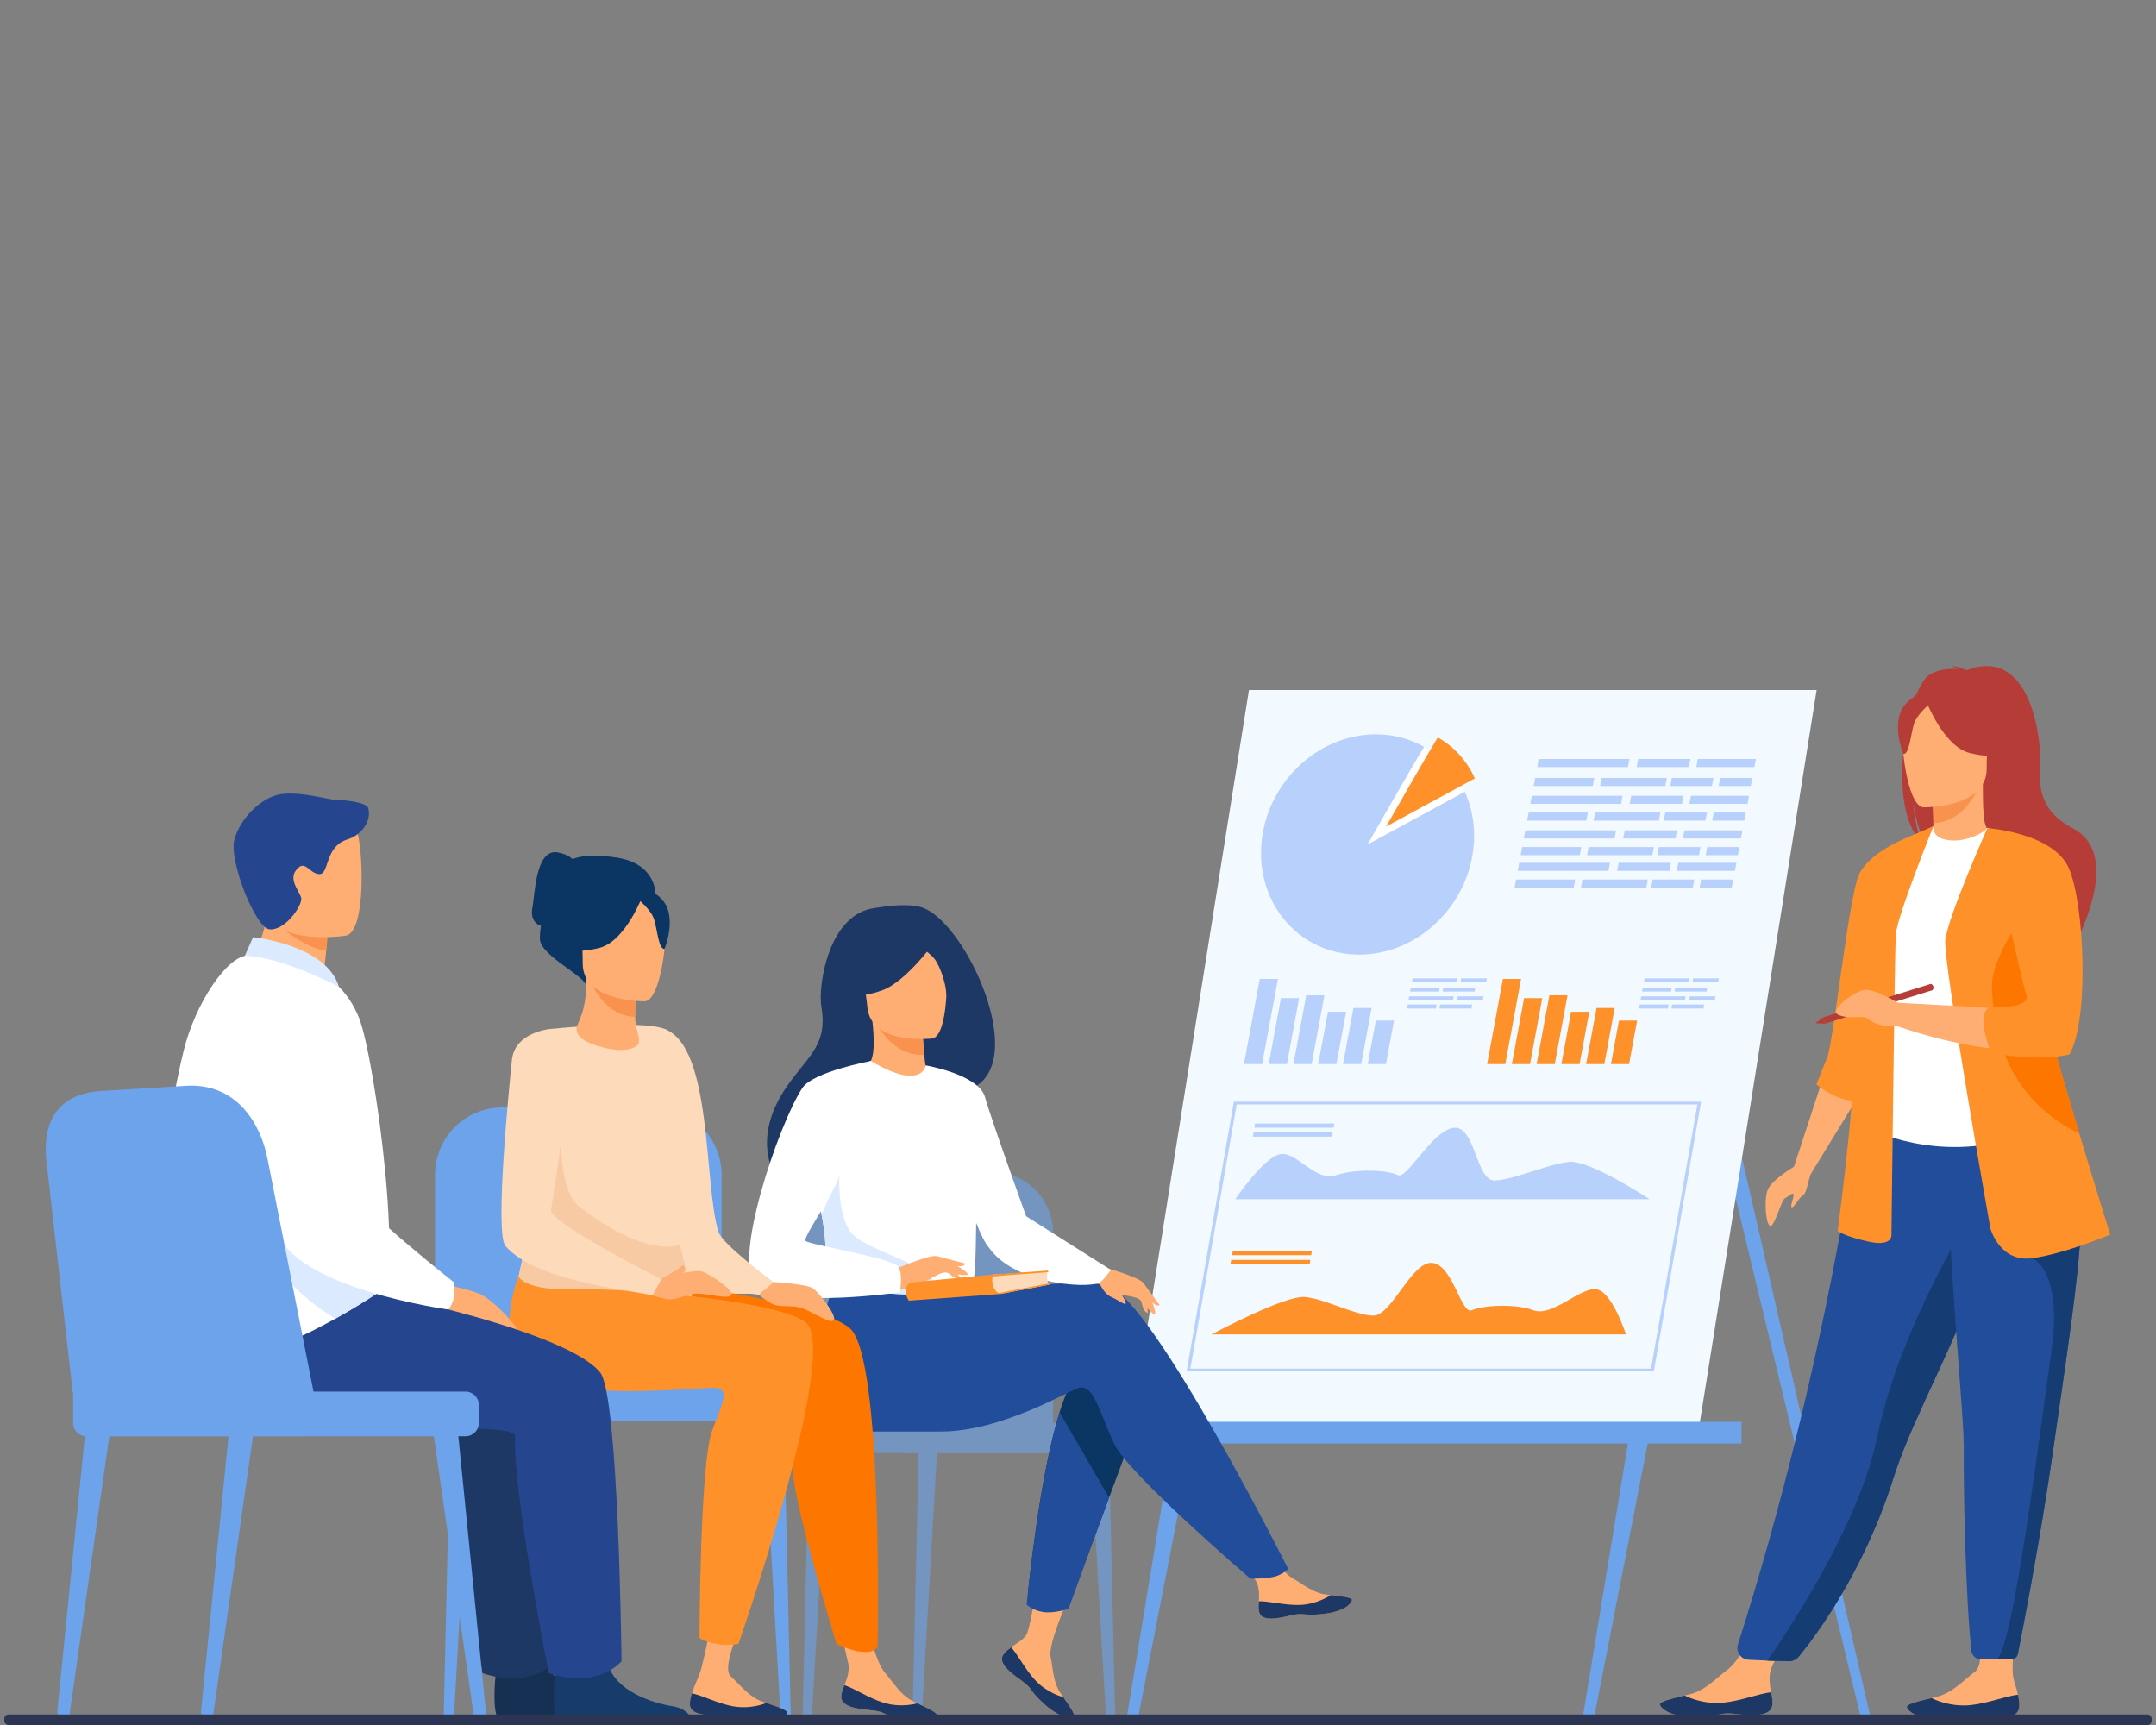<?xml version="1.0" encoding="UTF-8"?><svg id="a" xmlns="http://www.w3.org/2000/svg" viewBox="0 0 500 400"><rect x="0" y="0" width="500" height="400" fill="#808080" stroke="none"/><defs><style>.b{fill:#f3faff;}.c{fill:#f9924f;}.d{fill:#f8caa4;}.e{fill:#fff;}.f{fill:#ffae73;}.g{fill:#fc7600;}.h{fill:#ff912b;}.i{fill:#fddbba;}.j{fill:#b8d0fc;}.k{fill:#b53c37;}.l{fill:#dceaff;}.m{fill:#163054;}.n{fill:#25468f;}.o{fill:#1e3865;}.p{fill:#214d9a;}.q{fill:#153c6b;}.r{fill:#153d74;}.s{fill:#0b3563;}.t{fill:#6ca3ea;}.u{fill:#2d3554;}.v{fill:#4b9ba9;}.w{opacity:.6;}</style></defs><g><g><path class="t" d="M431.55,398.33l-37.43-155.34,2.61-6.12,37.08,161.44c.1,.41-.22,.81-.64,.81h-.62c-.48,0-.89-.33-1-.79Z"/><g><path class="t" d="M262.64,399.12h0c-.77,0-1.35-.69-1.23-1.45l11.02-66.82h4.72l-13.15,67.14c-.13,.66-.7,1.13-1.37,1.13Z"/><path class="t" d="M368.38,399.12h0c-.77,0-1.35-.69-1.23-1.45l11.02-66.82h4.72l-13.15,67.14c-.13,.66-.7,1.13-1.37,1.13Z"/><polygon class="b" points="394.02 330.99 262.37 330.99 289.65 160 421.3 160 394.02 330.99"/><rect class="t" x="252.67" y="329.69" width="151.2" height="5.03"/><g><path class="j" d="M341.78,195.78c-.1,1.35-.3,2.68-.59,3.98-2.74,12.22-13.63,21.58-25.92,21.6-13.61,.02-23.79-11.39-22.75-25.5,1.04-14.11,12.91-25.56,26.51-25.58,2.85,0,5.55,.49,8.03,1.42,1.12,.41,2.19,.91,3.21,1.49,2.2,1.25,4.16,2.86,5.82,4.76,.92,1.06,1.75,2.21,2.47,3.44,.42,.71,.8,1.45,1.14,2.21,.96,2.11,1.62,4.41,1.94,6.84,.16,1.21,.23,2.46,.22,3.74,0,.53-.03,1.07-.07,1.61Z"/><path class="e" d="M339.7,183.59l-22.55,12.23s9.3-16.38,13.12-22.64c2.2,1.25,4.16,2.86,5.82,4.76,.92,1.06,1.75,2.21,2.47,3.44,.42,.71,.8,1.45,1.14,2.21Z"/><path class="h" d="M342.04,180.5l-20.59,11.17s8.5-14.96,11.99-20.68c2.01,1.14,3.8,2.61,5.31,4.35,.84,.97,1.6,2.02,2.25,3.14,.38,.65,.73,1.32,1.04,2.02Z"/></g><g><path class="j" d="M383.54,318h-108.36l10.97-62.53h108.36l-10.97,62.53Zm-107.48-.64h106.83l10.75-61.25h-106.83l-10.75,61.25Z"/><g><path class="h" d="M377.08,309.42h-96.1s17.05-9.15,21.72-8.67c4.68,.48,11.4,4.18,15.72,4.32s9-12.83,13.81-12.22c4.81,.61,6.62,12.09,9.11,10.97,2.49-1.12,9.97-1.61,14.28,0,4.31,1.61,10.59-5.11,14.37-4.9,3.79,.21,7.08,10.49,7.08,10.49Z"/><g><polygon class="h" points="304.08 291.05 285.73 291.05 285.9 290.07 304.25 290.07 304.08 291.05"/><polygon class="h" points="303.72 293.13 285.36 293.12 285.53 292.15 303.89 292.15 303.72 293.13"/></g></g><g><path class="j" d="M286.47,278.08h96.1s-13.84-9.14-18.68-8.66c-4.85,.48-12.86,4.18-17.24,4.32-4.37,.14-4.5-12.83-9.52-12.22-5.02,.61-10.86,12.09-12.96,10.97-2.1-1.12-9.41-1.61-14.28,0-4.87,1.61-8.79-5.11-12.65-4.9-3.86,.21-10.77,10.49-10.77,10.49Z"/><g><polygon class="j" points="309.27 261.49 290.91 261.49 291.08 260.52 309.44 260.52 309.27 261.49"/><polygon class="j" points="308.9 263.57 290.55 263.57 290.72 262.6 309.07 262.6 308.9 263.57"/></g></g></g><g><polygon class="j" points="292.7 246.75 288.49 246.75 292.15 227 296.37 227 292.7 246.75"/><polygon class="j" points="298.45 246.75 294.23 246.75 297.07 231.45 301.28 231.45 298.45 246.75"/><polygon class="j" points="304.19 246.75 299.97 246.75 302.93 230.79 307.15 230.79 304.19 246.75"/><polygon class="j" points="309.93 246.75 305.71 246.75 307.97 234.61 312.18 234.61 309.93 246.75"/><polygon class="j" points="315.67 246.75 311.46 246.75 313.87 233.73 318.09 233.73 315.67 246.75"/><polygon class="j" points="321.41 246.75 317.2 246.75 319.07 236.65 323.29 236.65 321.41 246.75"/></g><g><polygon class="h" points="349.09 246.75 344.88 246.75 348.54 227 352.75 227 349.09 246.75"/><polygon class="h" points="354.83 246.75 350.62 246.75 353.45 231.45 357.67 231.45 354.83 246.75"/><polygon class="h" points="360.57 246.75 356.36 246.75 359.32 230.79 363.53 230.79 360.57 246.75"/><polygon class="h" points="366.32 246.75 362.1 246.75 364.35 234.61 368.57 234.61 366.32 246.75"/><polygon class="h" points="372.06 246.75 367.84 246.75 370.26 233.73 374.47 233.73 372.06 246.75"/><polygon class="h" points="377.8 246.75 373.59 246.75 375.46 236.65 379.67 236.65 377.8 246.75"/></g><g><g><polygon class="j" points="369.38 182.27 355.66 182.27 356.02 180.39 369.74 180.39 369.38 182.27"/><polygon class="j" points="386.22 182.27 371.07 182.27 371.42 180.39 386.57 180.39 386.22 182.27"/><polygon class="j" points="397.02 182.27 387.36 182.27 387.71 180.39 397.37 180.39 397.02 182.27"/><polygon class="j" points="406.03 182.27 398.58 182.27 398.93 180.39 406.39 180.39 406.03 182.27"/></g><g><polygon class="j" points="367.88 190.29 354.16 190.29 354.51 188.41 368.23 188.41 367.88 190.29"/><polygon class="j" points="384.71 190.29 369.56 190.29 369.91 188.41 385.06 188.41 384.71 190.29"/><polygon class="j" points="395.51 190.29 385.85 190.29 386.2 188.41 395.86 188.41 395.51 190.29"/><polygon class="j" points="404.53 190.29 397.07 190.29 397.43 188.41 404.88 188.41 404.53 190.29"/></g><g><polygon class="j" points="377.54 177.88 356.49 177.88 356.84 176 377.89 176 377.54 177.88"/><polygon class="j" points="391.68 177.88 379.54 177.88 379.9 176 392.03 176 391.68 177.88"/><polygon class="j" points="406.87 177.88 393.39 177.88 393.74 176 407.22 176 406.87 177.88"/></g><g><polygon class="j" points="375.94 186.41 354.89 186.41 355.24 184.53 376.29 184.53 375.94 186.41"/><polygon class="j" points="390.08 186.41 377.94 186.41 378.3 184.53 390.43 184.53 390.08 186.41"/><polygon class="j" points="405.27 186.41 391.79 186.41 392.14 184.53 405.62 184.53 405.27 186.41"/></g><g><polygon class="j" points="366.37 198.31 352.65 198.31 353 196.43 366.73 196.43 366.37 198.31"/><polygon class="j" points="383.2 198.31 368.05 198.31 368.41 196.43 383.56 196.43 383.2 198.31"/><polygon class="j" points="394 198.31 384.34 198.31 384.7 196.43 394.36 196.43 394 198.31"/><polygon class="j" points="403.02 198.31 395.57 198.31 395.92 196.43 403.37 196.43 403.02 198.31"/></g><g><polygon class="j" points="374.43 194.43 353.38 194.43 353.73 192.55 374.78 192.55 374.43 194.43"/><polygon class="j" points="388.57 194.43 376.44 194.43 376.79 192.55 388.92 192.55 388.57 194.43"/><polygon class="j" points="403.76 194.43 390.28 194.43 390.64 192.55 404.11 192.55 403.76 194.43"/></g><g><polygon class="j" points="364.96 205.83 351.24 205.83 351.59 203.95 365.31 203.95 364.96 205.83"/><polygon class="j" points="381.79 205.83 366.64 205.83 367 203.95 382.15 203.95 381.79 205.83"/><polygon class="j" points="392.59 205.83 382.93 205.83 383.29 203.95 392.94 203.95 392.59 205.83"/><polygon class="j" points="401.61 205.83 394.16 205.83 394.51 203.95 401.96 203.95 401.61 205.83"/></g><g><polygon class="j" points="373.02 201.95 351.97 201.95 352.32 200.07 373.37 200.07 373.02 201.95"/><polygon class="j" points="387.16 201.95 375.02 201.95 375.38 200.07 387.51 200.07 387.16 201.95"/><polygon class="j" points="402.35 201.95 388.87 201.95 389.22 200.07 402.7 200.07 402.35 201.95"/></g></g><g><polygon class="j" points="333.73 229.93 327.02 229.93 327.19 229.01 333.91 229.01 333.73 229.93"/><polygon class="j" points="341.97 229.93 334.56 229.93 334.73 229.01 342.15 229.01 341.97 229.93"/><polygon class="j" points="333 233.86 326.28 233.86 326.45 232.94 333.17 232.94 333 233.86"/><polygon class="j" points="341.24 233.86 333.82 233.86 333.99 232.94 341.41 232.94 341.24 233.86"/><polygon class="j" points="337.73 227.79 327.42 227.79 327.59 226.87 337.9 226.87 337.73 227.79"/><polygon class="j" points="344.65 227.79 338.71 227.79 338.88 226.87 344.82 226.87 344.65 227.79"/><polygon class="j" points="336.94 231.96 326.64 231.96 326.81 231.04 337.12 231.04 336.94 231.96"/><polygon class="j" points="343.86 231.96 337.92 231.96 338.1 231.04 344.04 231.04 343.86 231.96"/></g><g><polygon class="j" points="387.53 229.93 380.82 229.93 380.99 229.01 387.71 229.01 387.53 229.93"/><polygon class="j" points="395.77 229.93 388.36 229.93 388.53 229.01 395.95 229.01 395.77 229.93"/><polygon class="j" points="386.8 233.86 380.08 233.86 380.25 232.94 386.97 232.94 386.8 233.86"/><polygon class="j" points="395.04 233.86 387.62 233.86 387.79 232.94 395.21 232.94 395.04 233.86"/><polygon class="j" points="391.53 227.79 381.22 227.79 381.39 226.87 391.7 226.87 391.53 227.79"/><polygon class="j" points="398.45 227.79 392.51 227.79 392.68 226.87 398.62 226.87 398.45 227.79"/><polygon class="j" points="390.74 231.96 380.44 231.96 380.61 231.04 390.91 231.04 390.74 231.96"/><polygon class="j" points="397.66 231.96 391.72 231.96 391.9 231.04 397.84 231.04 397.66 231.96"/></g></g></g><g><g><path class="f" d="M411.02,395.21c-.2,2.71-4.02,2.74-8.35,2.23-4.33-.5-3.18,.59-9.25,.68-6.07,.08-8.16-1.92-8.45-2.79-.26-.77,2.66-1.42,5.79-2.18,.39-.09,.79-.19,1.18-.29,3.53-.9,5.86-3.54,8.88-5.84,2.86-2.18,6.54-10.08,6.54-10.08l8.29-.37s-3.49,7.08-4.8,10.13c-.77,1.8-.44,4-.11,5.7,.18,.92,.36,1.86,.29,2.82Z"/><path class="o" d="M402.67,397.44c-4.33-.5-3.18,.59-9.25,.68-6.07,.08-8.16-1.92-8.45-2.79-.26-.77,2.66-1.42,5.79-2.18l.04,.06s3.91,2.1,8.91,1.6c4.07-.41,8.23-2.11,11.04-2.41,.18,.92,.36,1.86,.29,2.82-.2,2.71-4.02,2.74-8.35,2.23Z"/></g><g><path class="f" d="M468.28,395.77c-.2,2.71-4.02,2.74-8.35,2.24-4.34-.5-3.18,.6-9.25,.69-6.07,.09-8.16-1.91-8.46-2.78-.26-.77,2.66-1.42,5.79-2.18,.39-.09,.79-.19,1.18-.29,3.53-.9,5.86-3.54,8.87-5.85,2.86-2.19,0-15.13,0-15.13l9.12-.89s-.44,10.89-.43,15.85c0,1.95,.9,3.83,1.24,5.53,.18,.92,.36,1.86,.29,2.82Z"/><path class="o" d="M459.93,398.01c-4.34-.5-3.18,.6-9.25,.69-6.07,.09-8.16-1.91-8.46-2.78-.26-.77,2.66-1.42,5.79-2.18l.04,.06s3.91,2.09,8.91,1.59c4.07-.41,8.23-2.12,11.04-2.42,.18,.92,.36,1.86,.29,2.82-.2,2.71-4.02,2.74-8.35,2.24Z"/></g><path class="k" d="M441.67,172.13c-1.57-6.46,.71-9.46,2.76-11.06,.97-2.38,2.09-4.09,3.22-4.74,2.07-1.18,4.56-1.31,6.29-1.2-.45-.46-1.33-.63-1.33-.63,1.08-.16,3.48,.91,3.48,.91,14.98-5.77,17.34,16.29,17.02,21.42-.31,5.13-.27,11.16,7.52,15.2,14.87,7.71-4.94,36.74-4.94,36.74,.38-4.14-18.73-26-28.7-32.55-2.43-3.57-3.29-9.89-3.35-10.38,.42,5.01,1.28,7.81,2.04,9.39-4.54-4.18-5.22-14.23-4.02-23.1Z"/><path class="f" d="M447.59,196.54s4.81,2.55,8.47,1.55c3.44-.94,5.69-5.4,5.64-5.41-1.46-.29-1.88-2.29-1.85-10.9l-.66,.13-11.08,2.19s.25,3.49,.26,6.77c0,2.76-.16,5.37-.79,5.67Z"/><path class="c" d="M448.12,184.1s.25,3.49,.26,6.77c6.2-.17,9.48-5.83,10.82-8.96l-11.08,2.19Z"/><path class="p" d="M403.05,381.33c-.54,1.7,.68,3.46,2.46,3.54l4.33,.2,4.58,.14c1.15,.04,2.24-.46,2.96-1.35,3.66-4.48,14.91-19.43,21.73-41.15,.19-.61,.39-1.23,.61-1.85,4.51-13.14,13.85-29.64,18.78-44.57,.78-2.38,1.49-4.62,2.12-6.74,.2-.68,.4-1.35,.59-2,3.63-12.61,4.68-20.89,5.65-29.73l-35.56,.28s-7.49,58.18-28.25,123.22Z"/><path class="e" d="M436.27,237.67c.09,16.92-2.48,24.18-2.48,24.18,0,0,15.22,7.73,33.32,2.04,.21-.07,12.95-3.67,12.95-3.67-.3-.68-2.82-12.01-3.11-12.63-3.82-8.2-4.86-11.65-5.31-14.17-.84-4.71-.86-9.58-.44-14.18,1.1-12.16,4.39-22.26,4.39-22.26-4.93-1.12-9.55-3.09-14.68-5.02-1.18,1.47-4.79,3.01-7.92,2.94-3.6-.08-4.77-1.62-4.59-3.31-3.84,2.14-6.91,4.16-6.91,4.16-3.26,5.67-9.89,11.18-10.36,19.88-.12,2.14,5.15,21.58,5.15,22.05Z"/><path class="v" d="M466.85,239.56c1.55,2.2,4.53,15.57,11.95,17.25-3.82-9.53-6.72-13.71-7.17-16.64-.84-5.47-.86-11.13-.44-16.47-2.48-4.35-4.33-7.33-4.33-7.33-.19-.7-3.94-12.3-5.15-1.93-1.2,10.36,3.41,22.66,5.15,25.12Z"/><path class="f" d="M446.05,187.21s14.67,.24,14.68-8.89c0-9.14,1.91-15.26-7.45-15.8-9.36-.54-11.19,2.94-11.93,5.99-.75,3.05,.89,18.4,4.71,18.7Z"/><path class="k" d="M446.59,162.3s4.02,10.72,10.18,12.3c6.16,1.58,8.84-.07,8.84-.07,0,0-4.73-3.76-5.71-10.31,0,0-10.28-7.03-13.31-1.93Z"/><path class="k" d="M447.59,163.17s-3,2.39-3.73,4.72c-.73,2.33-1.06,7.12-2.46,6.95,0,0-3.03-7.29,.37-11.41,3.61-4.37,5.81-.27,5.81-.27Z"/><polygon class="f" points="422.97 249.42 416.04 270.54 420 272.13 431.45 253.46 422.97 249.42"/><path class="h" d="M441.65,194.51s-8.17,3.24-10.53,8.3c-2.36,5.05-5.94,38.95-7.37,42.43-1.43,3.48-2.5,6.24-2.5,6.24,0,0,4.12,3.47,8.26,3.73,4.14,.26,12.14-60.69,12.14-60.69Z"/><path class="h" d="M448.39,191.59s-8.49,20.96-8.74,25.21c-.25,4.24-1,69.38-1,69.38,0,0,.5,2.99-5.24,1.75-5.74-1.25-7.24-2.5-7.24-2.5,0,0,5.49-40.18,3.99-54.16-1.5-13.98,11.48-36.77,11.48-36.77l6.74-2.91Z"/><path class="r" d="M409.84,385.07l4.97,.15c.89,.03,1.74-.36,2.31-1.04,3.34-4.05,15-19.2,22-41.47,.19-.61,.39-1.23,.61-1.85,4.51-13.14,13.85-29.64,18.78-44.57,.78-2.38,1.49-4.62,2.12-6.74,.2-.68,.4-1.35,.59-2l-5.24-3.97s-15.72,25.46-20.59,49.41c-4.23,20.81-21.16,45.85-25.54,52.08Z"/><path class="p" d="M455.42,335.23c-.09,11.02,.44,35.59,1.78,47.6,.12,1.1,1.05,1.93,2.16,1.93h3.71c1.56,0,2.73-.01,3.51-.02,.67,0,1.25-.49,1.38-1.15,3.69-18.77,6.33-34.37,8.26-47.85,1.62-11.28,3.05-20.95,4.16-29.28,1.11-8.38,1.89-15.39,2.16-21.32,.04-.93,.07-1.84,.09-2.72,.02-.89,.02-1.75,.01-2.58l-30.72-2.99c.39,20.41,3.54,51.63,3.49,58.4Z"/><path class="r" d="M463.07,384.75c1.4,0,2.49,0,3.26-.02,.82-.01,1.52-.6,1.67-1.4,3.66-18.67,6.29-34.19,8.22-47.61,1.62-11.28,3.05-20.95,4.16-29.28,1.11-8.38,1.89-15.39,2.16-21.32l-11.27,6.63s7.2,2.54,4.45,21.76c-2.75,19.22-8.83,68.52-12.65,71.24Z"/><path class="h" d="M461.62,284.94s2.16,7.82,9.65,6.82c7.49-1,18.13-5.49,18.13-5.49,0,0-3.2-10.11-7.18-23.39-4.82-16.08-10.78-36.81-13.59-49.89-.79-3.66-1.33-6.72-1.53-8.91l-6.21-12.05s-9.26,20.79-9.76,26.03c-.5,5.24,10.48,66.89,10.48,66.89Z"/><path class="f" d="M469.09,217.27l-8.2-25.25s10.35,3.07,15.55,5.7c0,0,3.25,4.19,5.26,13.85,0,0,2.12,23.2-2.62,31.68,0,0-14.97,2.99-38.93-5.24v-5.49s26.21,1.37,31.57,2l-2.63-17.25Z"/><path class="g" d="M461.95,229.03c.33,8.49,2.33,24.96,20.13,33.78,.05,.02,.09,.05,.14,.07-4.82-16.08-10.78-36.81-13.59-49.89-3.27,4.89-6.87,11.37-6.69,16.04Z"/><path class="h" d="M460.89,192.02s15.2,1.07,18.86,9.22c3.66,8.15,4.83,35.27,.17,43.26,0,0-6.41,1.83-17.76-.29-.14-.03-.28-.05-.42-.08,0,0-3.62-8.86-.37-10.61,0,0,9.57,.5,8.57-2.66-1-3.16-9.04-38.84-9.04-38.84Z"/><g><path class="k" d="M422.79,235.92l.45,1.44,24.94-7.76s.33-.38,.17-.88c-.18-.56-.62-.56-.62-.56l-24.94,7.76Z"/><polygon class="k" points="420.99 237.28 422.79 235.92 423.24 237.36 420.99 237.28"/></g><path class="f" d="M417.03,269.96s-6.33,3.5-7.16,6.16c-.83,2.66-.26,8.24,.74,8.16,1-.08,2.5-5.99,3.33-6.41,.83-.42,2-1.66,2-.75s-.83,2.58-.42,2.83c.42,.25,1.75-2.33,2.66-2.83,.92-.5,1.3-4.62,2.19-5.72,.89-1.11-3.36-1.44-3.36-1.44Z"/><path class="f" d="M440.15,232.53s-5.66-3.48-8.03-2.95c-2.37,.54-8.42,4.92-5.51,5.87s5.27-.05,6.38,.64c1.12,.69,1.94,1.95,7.16,1.93,5.21-.02,0-5.49,0-5.49Z"/></g><g><g class="w"><path class="t" d="M212.69,399.33h-.09c-.55,0-.99-.45-.98-1l1.49-64.38,4.38-.51-3.73,64.9c-.03,.56-.5,1-1.06,1Z"/><path class="t" d="M187.2,399.33h-.09c-.55,0-.99-.45-.98-1l1.49-64.38,4.38-.51-3.73,64.9c-.03,.56-.5,1-1.06,1Z"/><path class="t" d="M257.56,399.33h.09c.55,0,.99-.45,.98-1l-1.49-64.38-4.38-.51,3.73,64.9c.03,.56,.5,1,1.06,1Z"/><path class="t" d="M184.3,329.95v-44.12c0-7.76,6.29-14.06,14.06-14.06h31.79c7.76,0,14.06,6.29,14.06,14.06v45.8l-59.9-1.69Z"/><path class="t" d="M184.3,329.95h65.59v6.97h-61.41c-2.31,0-4.18-1.87-4.18-4.18v-2.79h0Z"/><rect class="t" x="207.69" y="329.95" width="52.67" height="6.97" rx="2.09" ry="2.09"/></g><g><path class="f" d="M291.98,373.66c.44,2.22,3.6,1.85,7.14,.98,3.53-.86,2.69,.16,7.72-.39,5.03-.56,6.55-2.43,6.7-3.18,.14-.66-2.35-.9-5.01-1.2-.34-.04-.67-.08-1.01-.12-3.01-.38-5.21-2.32-7.94-3.91-2.59-1.51-6.45-7.66-6.45-7.66l-6.89,.55s3.62,5.49,5.02,7.88c.82,1.41,.78,3.26,.68,4.7-.05,.78-.1,1.58,.05,2.36Z"/><path class="o" d="M299.12,374.64c3.53-.86,2.69,.16,7.72-.39,5.03-.56,6.55-2.43,6.7-3.18,.14-.66-2.35-.9-5.01-1.2l-.02,.05s-3.01,2.14-7.2,2.24c-3.41,.08-7.02-.89-9.38-.86-.05,.78-.1,1.58,.05,2.36,.44,2.22,3.6,1.85,7.14,.98Z"/><path class="f" d="M232.75,383.58c-1.37,1.8,1,3.93,3.98,6,2.98,2.08,1.66,2.13,5.4,5.53,3.74,3.4,6.15,3.3,6.82,2.92,.59-.34-.88-2.35-2.41-4.55-.19-.28-.38-.56-.58-.84-1.71-2.5-1.71-5.44-2.32-8.54-.58-2.94,4.22-13.74,4.22-13.74l-7.71-.97s-1.01,6.52-1.87,9.15c-.51,1.55-2.65,2.57-3.79,3.44-.62,.48-1.25,.97-1.73,1.6Z"/><path class="o" d="M236.73,389.58c2.98,2.08,1.66,2.13,5.4,5.53,3.74,3.4,6.15,3.3,6.82,2.92,.59-.34-.88-2.35-2.41-4.55l-.05,.02s-3.6-.85-6.44-3.92c-2.32-2.5-3.97-5.86-5.56-7.6-.62,.48-1.25,.97-1.73,1.6-1.37,1.8,1,3.93,3.98,6Z"/><path class="s" d="M264.24,328.35l-7.04,18.95-9.19,24.74s-2.5,.24-4.88-.45c-2.2-.64-4.72-2.3-4.72-2.3,0,0,2.55-26.57,7.32-41.82,1.22-3.91,2.59-7.08,4.1-8.86,7.38-8.73,14.43,9.73,14.43,9.73Z"/><path class="p" d="M257.08,298.26c-4.61-1.49-18.52-.6-31.74,1.99l-2.02-3.54-28.55-2.23s-9.42,20.89-4.26,34.21c.76,1.96,2.26,3.21,4.83,3.25h.42s16.99,0,22.51,0c14.2,0,30.05-9.76,32.1-10.17,3.36-.67,4.7,6.04,8.06,13.09,3.36,7.05,31.55,31.21,31.55,31.21,0,0,4.33,.04,6.12-.63,1.92-.72,2.63-1.66,2.63-1.66,0,0-31.24-62.15-41.64-65.51Z"/><path class="o" d="M213.32,210.28c-4.02-.96-9.48,.17-10.38,.27-10.84,1.27-13.27,18.11-12.46,22.82,1.49,8.68-2.68,11.13-7.66,18.07-9.98,13.92-3.09,25.39,5.04,28.23,4.87,1.7,11.51-2.94,11.51-2.94,.12,.05,17.24-16.3,25.71-24.23,14.23-5.87-1.52-39.78-11.76-42.22Z"/><path class="f" d="M215.64,249.99c.05,.02-4.41,2.93-8.05,2.32-3.42-.57-7.05-5.04-7-5.06,1.38-.42,2.61-2.04,1.74-10.37l.65,.06,10.94,1.05s.09,3.4,.41,6.58c.26,2.67,.68,5.19,1.32,5.41Z"/><path class="c" d="M213.92,238s.09,3.4,.41,6.58c-6.02,.43-9.74-4.73-11.34-7.63l10.94,1.05Z"/><path class="f" d="M216.23,240.81s-14.18,1.66-15.07-7.19c-.9-8.85-3.33-14.59,5.69-16.02,9.01-1.43,11.12,1.76,12.14,4.64,1.02,2.88,.92,17.91-2.75,18.56Z"/><path class="o" d="M217.28,217.7s-6.85,9.8-12.66,11.93c-5.81,2.13-8.56,.79-8.56,.79,0,0,2.77-3.82,3.69-9.07,.27-1.55,1.34-2.84,2.83-3.36,4.17-1.46,12.21-3.68,14.71-.3Z"/><path class="o" d="M211.62,218.42s3.66,2.09,5.12,3.96c1.41,1.8,2.92,6.6,2.7,8.71,0,0,2.31-10.06-1.39-13.72-3.91-3.88-6.43,1.06-6.43,1.06Z"/><path class="e" d="M226.54,273.46c-.43,28.64-.12,22.65-3.25,25.37-.75,.65-2.88,1.04-5.67,1.23-8.78,.58-24.22-.86-24.81-2.49-2.03-5.62-.6-7.36-2.29-15.96-.18-.91-.39-1.9-.65-2.98-1.41-5.9-2.78-7.91,2.22-17.4,4.53-8.59,9.43-15.46,9.85-15.21,11.96,7.1,12.74,1.02,12.74,1.02,0,0,12.06,12.44,11.85,26.41Z"/><path class="p" d="M257.2,347.3l-9.4,25.77s-3.38,1.1-5.84,.74c-2.51-.36-3.88-1.73-3.88-1.73,0,0,2.87-29.35,7.64-44.61l11.49,19.82Z"/><path class="e" d="M214.69,247.05s12.31,2.09,13.75,7.39c1.45,5.3,12.01,34.5,12.01,34.5,0,0-8.32,3.08-11.21,.19-2.89-2.89-10.06-26.82-10.06-26.82l-4.5-15.25Z"/><path class="l" d="M217.62,300.06c-8.78,.58-24.22-.86-24.81-2.49-2.03-5.62-.6-7.36-2.29-15.96l4.12-9.38s-.58,10.73,3.33,14.23c3.91,3.49,16.04,6.74,17.94,9.66,.92,1.4,1.52,2.81,1.7,3.93Z"/><g><path class="f" d="M218.34,293.95s2.62,2.26,3.36,2.44c.74,.18,1.17,.01,1.17,.01l-1.91-2.23-2.62-.22Z"/><path class="f" d="M217.3,291.29l6.62,1.71s-.17,.47-.92,.59c-.75,.12-2.76-.19-2.76-.19l-2.94-2.11Z"/><path class="f" d="M206.07,294.94s9.45-4.21,11.23-3.65c1.77,.56,6.33,2.97,7.04,3.98,.71,1.01-3.73-.13-5.11-.21-.9-.06-2.98,1.18-4.02,1.77-4.36,2.5-7.38,2.28-7.38,2.28l-1.75-4.17Z"/></g><path class="e" d="M201.95,246.03s-13.38,2.51-15.85,6.22c-5.41,8.09-16.91,41.6-10.47,46.1,7.26,5.06,33.03,1.32,33.03,1.32,0,0,.86-4.01-.34-5.95-1.19-1.94-20.59-5.07-21.48-5.97-.9-.9,8.84-13.84,7.81-16.31-3.32-7.94,7.3-25.41,7.3-25.41Z"/><g><path class="f" d="M254.82,293.51s9.36,2.53,10.32,3.98c.96,1.45,2.85,5.89,2.77,7.05-.08,1.16-2.64-2.29-3.59-3.18-.62-.57-2.86-.91-3.97-1.09-2.78-.45-4.12-1.73-5.17-2.36-.7-.42-1.55-.35-1.55-.35l1.19-4.07Z"/><path class="f" d="M264.33,300.04s.57,3.19,1,3.76c.43,.57,.84,.7,.84,.7l-.07-2.75-1.78-1.71Z"/><path class="f" d="M265.15,297.49l3.81,5.16s-.4,.24-1.02-.12c-.61-.36-1.9-1.77-1.9-1.77l-.89-3.27Z"/><path class="f" d="M255.18,297.92s.87,2.11,2.6,2.86c1.73,.76,3,1.89,3.28,1.48,.28-.41-1.31-2.55-1.31-2.55l-4.57-1.79Z"/></g><path class="e" d="M237.97,282.03l19.68,12.45s-2.07,2.77-2.76,3.02c-3.65,1.34-20.04,.06-25.65-8.37l8.73-7.09Z"/><g><path class="i" d="M230.17,295.55c1.16,0,12.72-.8,12.72-.8,0,0-.33,2.05,.38,3.14l-11.26,2.15-2.31-.68,.48-3.82Z"/><g><path class="h" d="M210.9,297.41l19.27-1.86s-.68,3.56,1.84,4.5l-21.25,1.55s-1.71-2.41,.14-4.19Z"/><path class="h" d="M242.85,295.01l-13.02,1s.1-.45,.34-.46c.24,0,12.94-.93,12.94-.93l-.04,.36-.21,.03Z"/><polygon class="h" points="232.01 300.05 243.48 297.87 243.37 297.57 231.15 299.91 232.01 300.05"/></g></g></g></g><g><g><path class="t" d="M132.39,399.23h-.1c-.61,0-1.1-.51-1.09-1.12l1.65-71.89,4.86-.57-4.14,72.47c-.04,.63-.55,1.11-1.17,1.11Z"/><path class="t" d="M104.09,399.23h-.1c-.61,0-1.1-.51-1.09-1.12l1.65-71.89,4.86-.57-4.14,72.47c-.04,.63-.55,1.11-1.17,1.11Z"/><path class="t" d="M182.2,399.23h.1c.61,0,1.1-.51,1.09-1.12l-1.65-71.89-4.86-.57,4.14,72.47c.04,.63,.55,1.11,1.17,1.11Z"/><path class="t" d="M100.87,321.76v-49.26c0-8.67,6.99-15.7,15.6-15.7h35.29c8.62,0,15.6,7.03,15.6,15.7v51.15l-66.49-1.88Z"/><path class="t" d="M100.87,321.76h72.82v7.78H105.54c-2.58,0-4.67-2.09-4.67-4.67v-3.11h0Z"/><rect class="t" x="126.84" y="321.76" width="58.47" height="7.78" rx="2.33" ry="2.33"/></g><g><path class="i" d="M154.13,238.61s-2.95,2.51-3.6,9.03c-.49,4.95,2.95,43.36,5.53,46.41,7.27,8.59,16.37,4.96,19.94,6.26l3.37-3.02s-11.83-8.73-12.73-11.58c-3.47-10.97-1.32-42.95-12.51-47.1Z"/><path class="s" d="M152.01,207.28s.2-7.04-9.09-8.43c-9.29-1.38-11.86,.79-13.44,3.16-1.58,2.37-4.54,12.04-4.25,15.89,.3,3.85,10.89,8.61,10.72,10.86-.17,2.25,16.05-21.49,16.05-21.49Z"/><path class="f" d="M195.1,393.15c-.3,2.38,2.95,3.08,6.72,3.41,3.78,.33,2.61,1.08,7.76,2.22,5.15,1.15,7.28-.22,7.68-.92,.36-.62-2.02-1.7-4.55-2.91-.32-.15-.64-.31-.96-.46-2.85-1.4-4.37-4.1-6.54-6.63-2.05-2.4-3.82-9.89-3.82-9.89l-6.99-1.79s1.74,6.75,2.33,9.63c.34,1.69-.32,3.55-.9,4.95-.31,.77-.63,1.55-.73,2.39Z"/><path class="o" d="M201.82,396.56c3.78,.33,2.61,1.08,7.76,2.22,5.15,1.15,7.28-.22,7.68-.92,.36-.62-2.02-1.7-4.55-2.91l-.04,.04s-3.69,1.13-7.86-.19c-3.4-1.07-6.64-3.28-8.98-4.04-.31,.77-.63,1.55-.73,2.39-.3,2.38,2.95,3.08,6.72,3.41Z"/><path class="g" d="M142.75,296.1s46.74,4.85,54.45,12.01c7.7,7.16,6.33,73.82,6.33,73.82-1.2,1.24-2.08,1.22-3.98,1.07-1.82-.14-5.53-1.71-5.53-1.71,0,0-10.01-32.73-10.14-40.31-.13-7.58-1.71-20.44-4.89-21.2-3.18-.76-41.02,3.48-45.17-8.47-4.15-11.95,2.74-21.79,2.74-21.79l6.18,6.58Z"/><path class="i" d="M120.92,308.12c2.02,1.35,5.62,3.43,11.67,3.65,10.83,.39,24.34-.9,27-3.41,.69-.65,1.03-1.72,1.12-3.09,.29-4.16-1.69-10.99-3.02-16.65-.86-3.68-1.45-6.85-.97-8.47,1.47-4.94,6.03-15.01,6.43-18.32,.39-3.31-3.55-21.03-9.01-23.23-5.46-2.2-26.53,0-26.53,0-8.23,1.67-8.58,19.22-5.84,34.16,.07,.39,.14,.77,.22,1.15,2.96,15.17-6.69,30.44-1.06,34.21Z"/><g><path class="f" d="M148.14,241.83c-.15,.96-2.78,2.52-8.41,1.04-5.4-1.42-6.04-3.18-6.04-4.34,0-1.37,2.35-3.22,2.32-11.68l.65,.13,10.88,2.15s-.25,3.42-.25,6.65c0,2.71,1.12,4.44,.87,6.05Z"/><path class="c" d="M147.52,229.14s-.25,3.42-.25,6.65c-6.09-.17-9.31-5.73-10.62-8.8l10.88,2.15Z"/><path class="f" d="M149.55,232.19s-14.4,.24-14.41-8.73c0-8.97-1.88-14.98,7.32-15.52,9.2-.53,10.99,2.89,11.72,5.88,.73,2.99-.88,18.07-4.63,18.37Z"/><path class="s" d="M149.02,207.72s-3.94,10.53-10,12.08c-6.05,1.56-8.68-.07-8.68-.07,0,0,4.64-3.69,5.61-10.13,0,0,10.09-6.9,13.07-1.89Z"/><path class="s" d="M148.04,208.58s2.95,2.35,3.66,4.63c.72,2.28,1.04,6.99,2.41,6.83,0,0,2.97-7.15-.37-11.2-3.54-4.29-5.71-.26-5.71-.26Z"/></g><path class="f" d="M160,395.11c-.03,2.4,3.27,2.72,7.06,2.62,3.79-.11,2.71,.77,7.95,1.32,5.25,.55,7.21-1.06,7.53-1.8,.29-.66-2.19-1.45-4.84-2.37-.33-.11-.67-.23-1-.35-2.98-1.06-4.8-3.57-7.24-5.83-2.31-2.14,2.78-12.52,2.78-12.52l-6.67-3.3s-1.27,7.41-2.9,13.89c-.42,1.67-1.79,4.43-2.21,5.9-.23,.8-.45,1.61-.46,2.46Z"/><path class="d" d="M121.21,306.34c2.02,1.35,5.34,5.21,11.39,5.43,9.99-2.27,21.36-4.92,28.12-6.5,.29-4.16-1.69-10.99-3.02-16.65-7.89,2.41-19.62-5.8-23.57-9.04-4.15-3.41-4.02-14.76-4.02-14.76l-8.34,7.93c.07,.39,.14,.77,.22,1.15,2.96,15.17-6.4,28.66-.77,32.43Z"/><path class="o" d="M167.05,397.72c3.79-.11,2.71,.77,7.95,1.32,5.25,.55,7.21-1.06,7.53-1.8,.29-.66-2.19-1.45-4.84-2.37l-.04,.05s-3.54,1.54-7.83,.71c-3.49-.68-6.96-2.5-9.37-2.98-.23,.8-.45,1.61-.46,2.46-.03,2.4,3.27,2.72,7.06,2.62Z"/><path class="h" d="M132.67,298.95c11.87-.34,47.31,2.49,54.12,7.63,8.38,6.32-15.56,74.66-15.56,74.66,0,0-2.78,.27-3.66,.17-3.8-.43-5.35-1.59-5.35-1.59,0,0,.09-40.22,2.89-47.92,2.59-7.11,4.17-9.62,.93-10.05s-43.66,4.73-47.03-7.47c-2.64-9.53,1.26-18.35,1.26-18.35,0,0,1.46,3.24,12.41,2.93Z"/><path class="i" d="M127.6,238.61s-8.24,.7-8.89,7.22c-.49,4.95-4.07,40.04-1.49,43.09,7.27,8.59,31.5,10.41,35.06,11.71l.98-4.06s-25.87-13.03-25.47-15.99c.39-2.96,7.71-43.14-.2-41.97Z"/><path class="s" d="M133.97,202.39s.59-3.76-4.62-4.73c-5.21-.97-5.31,10.1-5.87,12.77-.56,2.67,.83,4.27,2.82,4.43,1.99,.16,7.67-12.47,7.67-12.47Z"/><g><path class="f" d="M153.55,296.39s7.37-2.08,9.12-1.6c1.75,.49,7.77,4.47,6.92,5.55-.85,1.08-6.14-.65-8.58-.32-2.44,.33-4.32,1.53-6.08,1.27-1.75-.26-3.59-.95-3.59-.95l2.2-3.95Z"/><path class="f" d="M153.55,296.39s3.6-1.85,4.63-2.91c.13-.13,.35-.11,.45,.05,.27,.43,.53,1.27-.73,2.1-1.82,1.2-4.34,.75-4.34,.75Z"/></g><path class="f" d="M179.37,297.28s7.64,.42,9.15,1.45c1.5,1.03,5.9,6.75,4.75,7.49-1.15,.75-5.6-2.61-8.01-3.09-2.41-.48-4.58,.04-6.16-.77-1.58-.82-3.09-2.06-3.09-2.06l3.37-3.02Z"/></g></g><g><g><path class="m" d="M146.78,398.86h-31.1c-1.5-1.83-.94-8.56-.72-10.76,.05-.44,.08-.7,.08-.7,0,0,10.62-8.5,12.08-1.99,.04,.2,.1,.4,.16,.6,1.84,6.08,10.08,8.85,14.84,9.62,3.1,.5,4.24,2.11,4.66,3.23Z"/><path class="o" d="M61.91,297.79c1.12,0,53.28,9.79,61.91,20.47,4.31,5.33,4.95,66.95,4.95,66.95,0,0-5.33,6.61-16.85,2.77,0,0-8.44-42.15-7.82-54.94,.17-3.54-35.64-.51-42.19-2.21s-22.57-15.95-19.04-22.9c3.53-6.95,19.04-10.14,19.04-10.14Z"/><path class="f" d="M99.67,294.9s3.34,2.88,6.76,3.69c1.95,.46,3.84,.99,4.97,1.51,3.1,1.42,8.97,7.77,8.43,8.4-1.75,2.02-8.81-3.25-10.16-2.87-1.35,.37,2.21,3.43,.8,4.26-.74,.43-2.13-2.21-3.43-2.58-1.76-.5-2.93-3.16-3.46-3.34-1.03-.35-5.31-4.2-5.31-4.2l1.4-4.87Z"/><path class="q" d="M160.52,398.86h-31.1c-1.5-1.83-.94-8.56-.72-10.76,.05-.44,.08-.7,.08-.7,0,0,10.62-8.5,12.08-1.99,.04,.2,.1,.4,.16,.6,1.84,6.08,10.08,8.85,14.84,9.62,3.1,.5,4.24,2.11,4.66,3.23Z"/><path class="n" d="M77.28,297.79c1.12,0,53.28,9.79,61.91,20.47,4.31,5.33,4.95,66.95,4.95,66.95,0,0-5.33,6.61-16.85,2.77,0,0-8.44-42.15-7.82-54.94,.17-3.54-35.64-.51-42.19-2.21-6.55-1.7-22.57-15.95-19.04-22.9,3.53-6.95,19.04-10.14,19.04-10.14Z"/><path class="f" d="M74.01,234.41c-3.75-.31-7.69-1.31-11.09-2.41-4.25-1.38-7.68-3.39-5.47-7.28,2.03-3.58,5.33-11.58,5.11-18.2l7.91,6.37,5.37,4.33s-.02,2.55-.61,7.02c-.11,.82-.23,1.7-.38,2.64-.12,.76,.23,1.52,.88,1.92,.04,.03,.08,.05,.12,.08,2.67,1.68,1.3,5.79-1.85,5.53Z"/><path class="c" d="M75.84,216.17s.27,.93-.2,4.35c-4.79-.78-9.27-4.6-9.27-4.6,2.44-.67,3.33-3.3,5.14-3.06l4.32,3.31Z"/><path class="f" d="M80.27,216.95s-18.42,3.06-20.15-8.44c-1.73-11.5-5.27-18.85,6.42-21.29,11.69-2.44,14.64,1.6,16.15,5.3,1.51,3.7,2.33,23.34-2.42,24.43Z"/><path class="n" d="M85.4,187.42c.79,2.77-1.33,6.14-4.88,7.25-5.28,1.65-4.11,8.12-6.48,8.03-2.37-.09-3.33-3.72-5.45-.82-1.81,2.47,1.51,5.41,1.28,6.77-.39,2.33-4.04,7.1-7.33,6.86-3.29-.24-9.44-15.87-8.21-20.71,1.23-4.84,6.16-9.94,10.82-10.64,4.66-.7,11.13,1.31,12.63,1.31s7.21,.45,7.64,1.94Z"/><path class="e" d="M89.97,294.34c-.31,2.65-.87,4.46-1.75,5.05-2.75,1.84-6.39,4.13-10.45,6.39-14.41,8.04-34.14,15.79-38.15,2.21-4.71-15.95-1.62-45.9,3.01-64.5,2.66-10.72,10.02-21.96,15-21.95,8.48,.01,20.67,2.25,25.59,14.39,1.91,4.7,4.71,21,6.13,35.93,.85,8.9,1.22,17.3,.62,22.48Z"/><path class="l" d="M56.77,221.64l1.92-4.32s17.02,1.73,19.91,11.51c0,0-13.16-6.98-21.83-7.19Z"/><path class="l" d="M89.97,294.34c-.31,2.65-.87,4.46-1.75,5.05-2.75,1.84-6.39,4.13-10.45,6.39-4.24-2.58-12.95-8.73-14.98-15.98-2.66-9.48-.8-21.14-.8-21.14l27.98,25.68Z"/><path class="e" d="M60.22,236.23s1.48,40.74,3.79,48.8c3.95,13.74,39.98,18.63,39.98,18.63,0,0,2.13-2.41,1.18-6.4,0,0-21.54-16.98-22.17-20.21-.63-3.23,4.69-25.14-1.39-33.1-6.08-7.97-17.3-14.87-21.39-7.71Z"/></g><g><path class="t" d="M15.05,398.47h-.12c-.97-.02-1.72-.81-1.63-1.73l6.47-64.65,5.65,.5-9.3,65c-.07,.51-.54,.88-1.08,.87Z"/><path class="t" d="M48.37,398.47h-.12c-.97-.02-1.72-.81-1.63-1.73l6.47-64.65,5.65,.5-9.29,65c-.07,.51-.54,.88-1.08,.87Z"/><path class="t" d="M110.92,398.47h.12c.97-.02,1.72-.81,1.63-1.73l-6.47-64.65-5.65,.5,9.29,65c.07,.51,.54,.88,1.08,.87Z"/><path class="t" d="M16.88,322.94l-6.14-53.99c-.81-7.78,1.8-15.4,13.03-15.99l19.75-1.2c11.71-.48,16.99,9.26,18.48,16.76l11.73,59.35-56.84-4.93Z"/><path class="t" d="M20.08,322.7H107.95c1.71,0,3.11,1.39,3.11,3.11v7.24H20.08c-1.71,0-3.11-1.39-3.11-3.11v-4.14c0-1.71,1.39-3.11,3.11-3.11Z" transform="translate(128.03 655.74) rotate(180)"/><path class="t" d="M20.08,322.7h50.53c1.71,0,3.1,1.39,3.1,3.1v7.24H20.08c-1.71,0-3.1-1.39-3.1-3.1v-4.14c0-1.71,1.39-3.11,3.11-3.11Z" transform="translate(90.69 655.74) rotate(-180)"/></g></g></g><rect class="u" x="1" y="397.56" width="498" height="2.44" rx=".96" ry=".96"/></svg>
